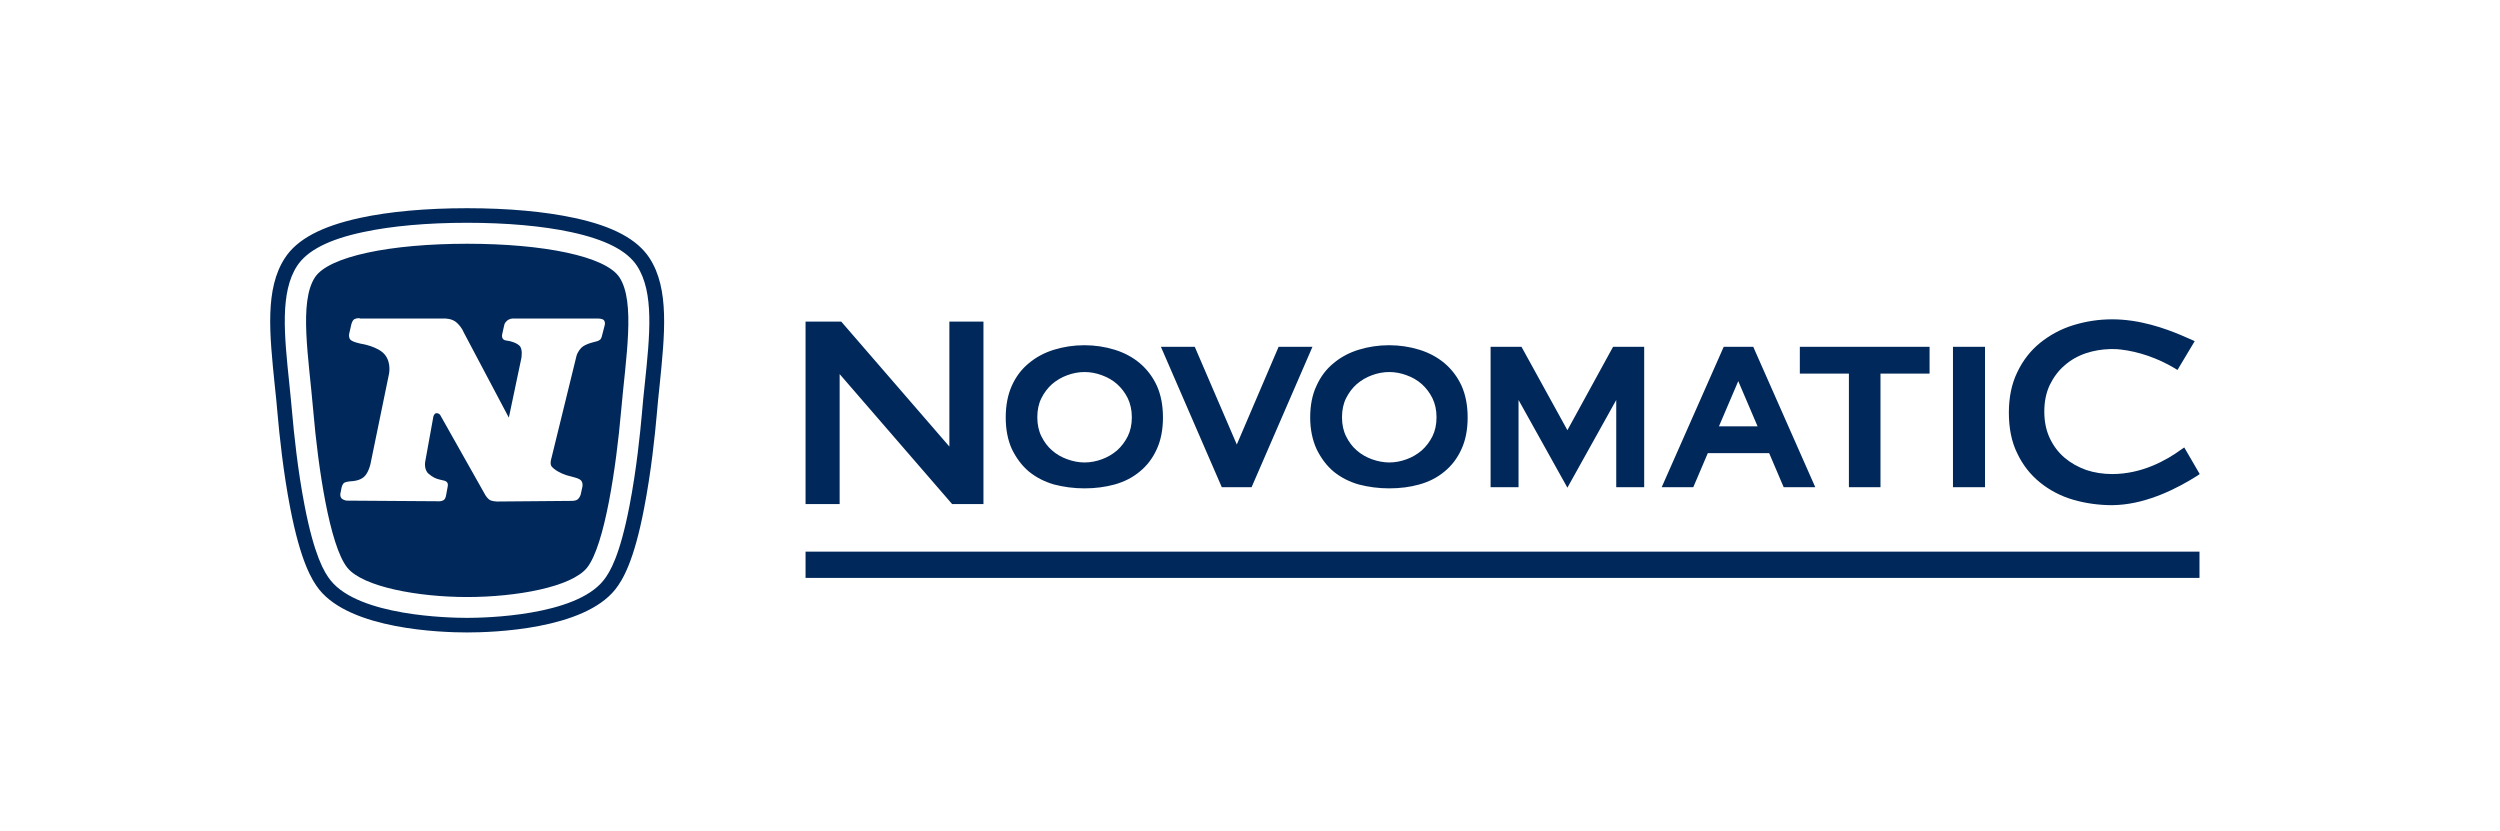 <?xml version="1.0" encoding="UTF-8"?>
<svg width="400px" height="133px" viewBox="0 0 400 133" version="1.1" xmlns="http://www.w3.org/2000/svg" xmlns:xlink="http://www.w3.org/1999/xlink">
    <title>Novamatic/Akcebet/logo-thumb</title>
    <g id="Novamatic/Akcebet/logo-thumb" stroke="none" stroke-width="1" fill="none" fill-rule="evenodd">
        <g id="Akcebet-" transform="translate(43.232, 29.564)" fill="#00285A">
            <g id="Group-20-Copy-11" transform="translate(0, 3.749)">
                <path d="M13.466,17.757 C13.136,17.942 12.992,18.535 12.992,18.535 L12.641,20.069 C12.641,20.069 12.517,20.458 12.744,20.928 C12.992,21.399 14.539,21.685 14.539,21.685 C14.539,21.685 17.242,22.094 18.335,23.424 C19.429,24.754 18.995,26.574 18.995,26.574 L16.045,40.915 C16.045,40.915 15.756,42.306 15.014,42.982 C14.291,43.636 13.095,43.677 13.095,43.677 C13.095,43.677 12.393,43.698 11.939,43.882 C11.547,44.046 11.424,44.68 11.424,44.68 L11.238,45.621 C11.238,45.621 11.135,46.01 11.362,46.357 C11.589,46.705 12.228,46.787 12.228,46.787 L27.145,46.889 C27.145,46.889 27.599,46.869 27.846,46.623 C28.094,46.378 28.156,45.866 28.156,45.866 L28.403,44.516 C28.403,44.516 28.507,44.107 28.3,43.861 C28.053,43.575 27.846,43.596 27.165,43.432 C26.464,43.268 26.051,43.064 25.37,42.511 C24.525,41.815 24.813,40.486 24.813,40.486 L26.113,33.305 C26.113,33.305 26.278,32.773 26.629,32.794 C27.145,32.814 27.31,33.285 27.31,33.285 L34.427,45.907 C34.427,45.907 34.675,46.337 35.047,46.623 C35.418,46.91 36.264,46.93 36.264,46.93 L48.271,46.828 C48.271,46.828 48.869,46.848 49.199,46.582 C49.592,46.255 49.695,45.743 49.695,45.743 L49.922,44.7 C49.922,44.7 50.087,44.209 49.86,43.738 C49.592,43.186 48.56,43.064 47.384,42.716 C46.518,42.45 45.383,41.836 44.991,41.263 C44.723,40.854 44.991,40.015 44.991,40.015 L48.993,23.69 C48.993,23.69 49.117,23.015 49.798,22.319 C50.417,21.685 52.108,21.337 52.108,21.337 C52.108,21.337 52.542,21.256 52.81,21.01 C52.996,20.826 53.078,20.437 53.078,20.437 L53.532,18.678 C53.532,18.678 53.656,18.228 53.388,17.921 C53.161,17.655 52.521,17.655 52.521,17.655 L38.801,17.655 C38.801,17.655 38.347,17.635 37.914,17.982 C37.522,18.31 37.46,18.637 37.46,18.637 L37.13,20.11 C37.13,20.11 37.027,20.478 37.151,20.765 C37.316,21.133 37.688,21.153 37.688,21.153 L38.265,21.256 C38.265,21.256 39.338,21.46 39.895,22.013 C40.452,22.565 40.184,23.997 40.184,23.997 L38.182,33.51 L30.92,19.783 C30.92,19.783 30.714,19.148 29.909,18.371 C29.125,17.594 27.908,17.655 27.908,17.655 L14.353,17.655 C14.374,17.553 13.796,17.573 13.466,17.757 M31.518,5.687 C43.753,5.687 53.677,7.692 55.884,11.068 C58.463,15.037 56.895,23.895 56.132,32.589 C55.369,41.284 53.532,53.927 50.706,57.506 C48.23,60.616 39.379,62.212 31.518,62.212 C23.679,62.212 14.807,60.596 12.331,57.506 C9.484,53.947 7.648,41.284 6.906,32.589 C6.163,23.895 4.574,15.037 7.153,11.068 C9.361,7.692 19.284,5.687 31.518,5.687 M59.928,28.17 C59.763,29.705 59.598,31.301 59.474,32.855 C59.206,35.883 58.608,41.836 57.493,47.585 C55.946,55.583 54.378,58.243 53.326,59.552 C48.787,65.26 34.345,65.546 31.498,65.546 C28.651,65.546 14.209,65.26 9.67,59.552 C8.618,58.243 7.05,55.563 5.503,47.585 C4.388,41.836 3.79,35.903 3.522,32.855 C3.377,31.301 3.233,29.705 3.068,28.17 C2.243,20.274 1.541,13.461 4.306,9.227 C5.915,6.772 9.361,4.992 14.848,3.826 C19.408,2.844 25.164,2.332 31.498,2.332 C37.832,2.332 43.588,2.844 48.148,3.826 C53.635,5.012 57.081,6.772 58.69,9.227 C61.455,13.482 60.753,20.294 59.928,28.17 M60.691,7.979 C58.731,4.971 54.811,2.864 48.663,1.555 C43.938,0.532 38.018,0 31.498,0 C24.999,0 19.057,0.532 14.353,1.555 C8.226,2.885 4.285,4.971 2.346,7.979 C-0.873,12.909 -0.109,20.09 0.737,28.416 C0.902,29.95 1.067,31.525 1.191,33.06 C1.459,36.128 2.078,42.184 3.212,48.014 C4.863,56.504 6.637,59.491 7.834,61.005 C12.93,67.388 27.248,67.879 31.518,67.879 C35.789,67.879 50.108,67.388 55.203,61.005 C56.4,59.491 58.195,56.524 59.825,48.014 C60.959,42.163 61.579,36.128 61.847,33.06 C61.97,31.525 62.136,29.95 62.3,28.416 C63.146,20.09 63.889,12.888 60.691,7.979" id="Fill-1"></path>
                <path d="M130.263,21.922 C131.971,21.922 133.607,22.177 135.134,22.649 C136.661,23.122 138.006,23.849 139.133,24.794 C140.26,25.739 141.205,26.975 141.859,28.393 C142.514,29.847 142.841,31.556 142.841,33.483 C142.841,35.409 142.514,37.118 141.859,38.536 C141.205,39.99 140.296,41.19 139.133,42.135 C138.006,43.08 136.661,43.771 135.098,44.207 C133.644,44.607 132.008,44.825 130.299,44.825 C128.59,44.825 126.954,44.607 125.428,44.207 C123.901,43.771 122.556,43.08 121.392,42.135 C120.265,41.19 119.356,39.954 118.666,38.536 C118.011,37.082 117.684,35.409 117.684,33.483 C117.684,31.556 118.011,29.847 118.666,28.393 C119.32,26.939 120.229,25.739 121.392,24.794 C122.519,23.849 123.864,23.122 125.391,22.649 C126.918,22.177 128.554,21.922 130.263,21.922 Z M179.013,21.922 C180.722,21.922 182.358,22.177 183.884,22.649 C185.411,23.122 186.756,23.849 187.883,24.794 C189.01,25.739 189.955,26.975 190.61,28.393 C191.264,29.847 191.591,31.556 191.591,33.483 C191.591,35.409 191.264,37.118 190.61,38.536 C189.955,39.99 189.047,41.19 187.883,42.135 C186.756,43.08 185.411,43.771 183.848,44.207 C182.43,44.607 180.794,44.825 179.049,44.825 C177.341,44.825 175.705,44.607 174.178,44.207 C172.651,43.771 171.306,43.08 170.143,42.135 C169.016,41.19 168.107,39.954 167.416,38.536 C166.762,37.082 166.398,35.409 166.398,33.483 C166.398,31.556 166.725,29.847 167.416,28.393 C168.071,26.939 168.979,25.739 170.143,24.794 C171.27,23.849 172.615,23.122 174.142,22.649 C175.668,22.177 177.304,21.922 179.013,21.922 Z M147.931,22.177 L154.656,37.809 L161.345,22.177 L166.762,22.177 L157.019,44.643 L152.257,44.643 L142.514,22.177 L147.931,22.177 Z M130.299,26.212 C129.354,26.212 128.409,26.394 127.536,26.721 C126.627,27.048 125.827,27.521 125.1,28.139 C124.41,28.757 123.828,29.52 123.392,30.393 C122.956,31.265 122.737,32.283 122.737,33.446 C122.737,34.573 122.956,35.627 123.392,36.5 C123.828,37.372 124.373,38.136 125.1,38.754 C125.791,39.372 126.627,39.845 127.536,40.172 C128.445,40.499 129.354,40.681 130.299,40.681 C131.244,40.681 132.189,40.499 133.062,40.172 C133.971,39.845 134.77,39.372 135.498,38.754 C136.188,38.136 136.77,37.372 137.206,36.5 C137.642,35.627 137.861,34.61 137.861,33.446 C137.861,32.319 137.642,31.301 137.206,30.393 C136.77,29.52 136.188,28.757 135.498,28.139 C134.807,27.521 133.971,27.048 133.062,26.721 C132.189,26.394 131.244,26.212 130.299,26.212 Z M179.049,26.212 C178.104,26.212 177.159,26.394 176.286,26.721 C175.378,27.048 174.578,27.521 173.851,28.139 C173.16,28.757 172.578,29.52 172.142,30.393 C171.706,31.265 171.488,32.283 171.488,33.446 C171.488,34.61 171.706,35.627 172.142,36.5 C172.578,37.372 173.124,38.136 173.851,38.754 C174.542,39.372 175.378,39.845 176.286,40.172 C177.195,40.499 178.141,40.681 179.049,40.681 C179.995,40.681 180.94,40.499 181.812,40.172 C182.721,39.845 183.521,39.372 184.248,38.754 C184.939,38.136 185.52,37.372 185.957,36.5 C186.393,35.627 186.611,34.61 186.611,33.446 C186.611,32.283 186.393,31.301 185.957,30.393 C185.52,29.52 184.939,28.757 184.248,28.139 C183.557,27.521 182.721,27.048 181.812,26.721 C180.94,26.394 179.995,26.212 179.049,26.212 Z M109.105,47.333 L91.11,26.539 L91.11,47.333 L85.657,47.333 L85.657,18.141 L91.364,18.141 L108.668,38.136 L108.668,18.141 L114.122,18.141 L114.122,47.333 L109.105,47.333 Z M265.499,22.177 L265.499,26.466 L257.646,26.466 L257.646,44.643 L252.593,44.643 L252.593,26.466 L244.741,26.466 L244.741,22.177 L265.499,22.177 Z M237.288,22.177 L247.213,44.643 L242.159,44.643 L239.833,39.19 L230.017,39.19 L227.691,44.643 L222.638,44.643 L232.562,22.177 L237.288,22.177 Z M234.889,27.666 L231.799,34.9 L237.979,34.9 L234.889,27.666 Z M269.243,44.643 L274.369,44.643 L274.369,22.177 L269.243,22.177 L269.243,44.643 Z M294.727,47.515 C292.582,47.515 290.474,47.224 288.474,46.643 C286.475,46.061 284.693,45.116 283.167,43.88 C281.64,42.644 280.404,41.081 279.531,39.226 C278.622,37.409 278.186,35.191 278.186,32.719 C278.186,30.283 278.622,28.102 279.531,26.248 C280.404,24.394 281.64,22.795 283.167,21.559 C284.693,20.323 286.475,19.341 288.474,18.723 C290.474,18.105 292.546,17.778 294.727,17.778 C299.126,17.778 303.197,19.232 305.851,20.359 C306.142,20.504 307.923,21.268 307.923,21.268 L305.161,25.885 L304.761,25.63 C302.034,23.994 298.944,22.94 296.108,22.613 C295.6,22.54 295.163,22.54 294.727,22.54 L294.509,22.54 L294.363,22.54 C293.055,22.576 291.746,22.795 290.546,23.194 C289.238,23.631 288.074,24.285 287.093,25.158 C286.111,25.994 285.311,27.084 284.73,28.284 C284.148,29.52 283.857,30.938 283.857,32.537 C283.857,34.137 284.148,35.555 284.73,36.791 C285.311,38.027 286.111,39.081 287.093,39.917 C288.074,40.753 289.238,41.408 290.546,41.88 C291.855,42.317 293.273,42.535 294.727,42.535 C299.417,42.535 303.343,40.39 305.815,38.572 L306.251,38.281 L308.723,42.535 L308.36,42.789 C305.27,44.752 300.544,47.188 295.636,47.479 C295.309,47.479 295.018,47.515 294.727,47.515 M214.858,22.177 L207.551,35.518 L200.207,22.177 L195.263,22.177 L195.263,44.643 L199.735,44.643 L199.735,30.683 L207.551,44.716 L215.367,30.683 L215.367,44.643 L219.838,44.643 L219.838,22.177 L214.858,22.177 Z" id="Combined-Shape"></path>
                <rect id="Rectangle" x="85.657" y="54.949" width="223.03" height="4.202"></rect>
            </g>
        </g>
    </g>
</svg>